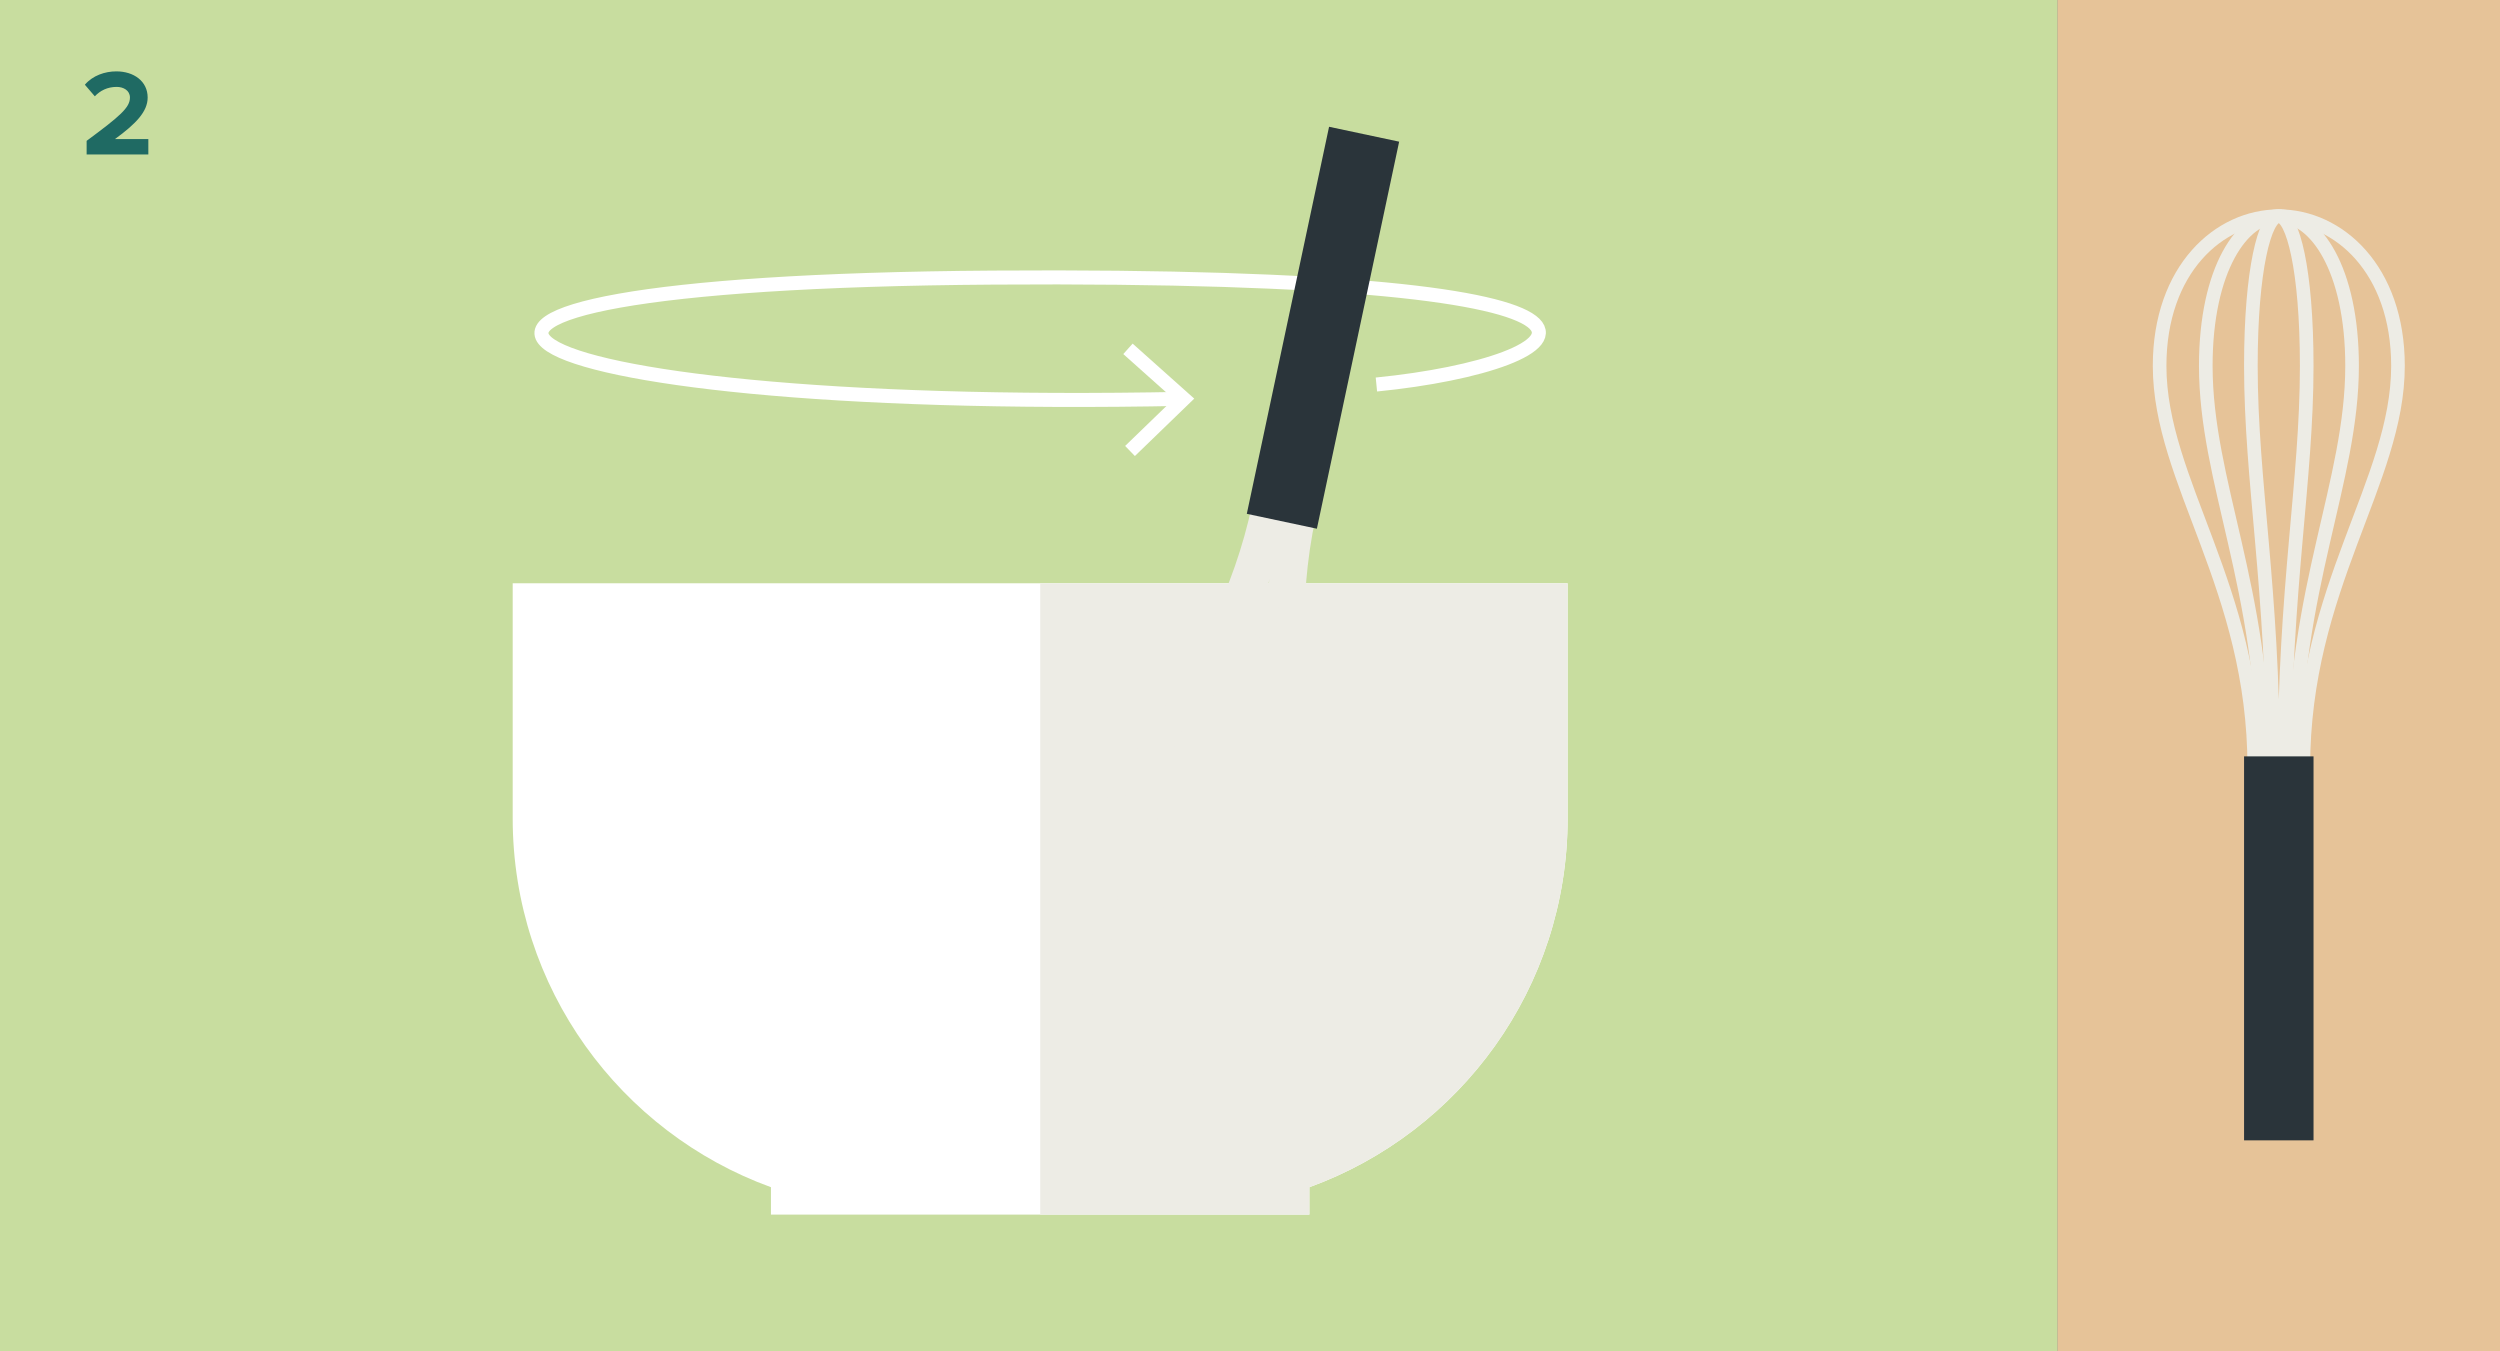 <?xml version="1.0" encoding="UTF-8"?> <svg xmlns="http://www.w3.org/2000/svg" id="Ebene_1" viewBox="0 0 183.54 99.21"><rect x="0" y="0" width="183.54" height="99.21" fill="#808080" stroke="none"/><defs><style> .cls-1 { fill: #fff; } .cls-2 { stroke: #fff; } .cls-2, .cls-3, .cls-4 { fill: none; } .cls-2, .cls-4 { stroke-width: 1.03px; } .cls-5 { fill: #2a343a; } .cls-6 { fill: #e6c398; } .cls-7 { fill: #edece5; } .cls-3, .cls-4 { stroke: #edece5; } .cls-8 { fill: #1f6a63; } .cls-9 { fill: #c8dd9f; } </style></defs><rect class="cls-9" x="0" y="0" width="151.06" height="99.21"></rect><rect class="cls-6" x="151.06" y="0" width="32.48" height="99.21"></rect><path class="cls-8" d="M6.36,11.34v-1c2.46-1.82,3.18-2.44,3.18-3.18,0-.52-.48-.78-.97-.78-.68,0-1.21.27-1.61.69l-.73-.85c.58-.68,1.48-.98,2.31-.98,1.28,0,2.3.72,2.3,1.92,0,1.03-.85,1.92-2.4,3.05h2.45v1.13h-4.52Z"></path><path class="cls-3" d="M165.5,56.34c0-13.23-6.95-20.98-6.95-29.48,0-7.09,4.37-10.99,8.75-10.99s8.75,3.9,8.75,10.99c0,8.5-6.95,16.25-6.95,29.48"></path><path class="cls-3" d="M166.2,56.34c0-13.23-4.26-20.98-4.26-29.48,0-7.09,2.68-10.99,5.37-10.99s5.37,3.9,5.37,10.99c0,8.5-4.26,16.25-4.26,29.48"></path><path class="cls-3" d="M166.88,56.34c0-13.23-1.63-20.98-1.63-29.48,0-7.09,1.03-10.99,2.05-10.99s2.05,3.9,2.05,10.99c0,8.5-1.63,16.25-1.63,29.48"></path><rect class="cls-5" x="164.75" y="55.53" width="5.1" height="28.19"></rect><path class="cls-2" d="M101.05,28.23c15.32-1.52,24.49-8.21-28.15-7.85-52.64.36-38.58,9.97,14.02,8.9"></path><polyline class="cls-2" points="82.96 33.11 86.92 29.28 82.81 25.61"></polyline><path class="cls-1" d="M37.64,42.82v17.26c0,12.45,7.9,23.06,18.96,27.08v2.01h39.53v-2.01c11.06-4.02,18.96-14.63,18.96-27.08v-17.26H37.64Z"></path><path class="cls-7" d="M115.09,60.08v-17.25h-38.72v46.34h19.76v-2.01c11.06-4.02,18.96-14.63,18.96-27.08"></path><path class="cls-4" d="M96.09,37.84c-2.83,13.33,2.51,22.63.68,31.2-1.52,7.14-6.76,10.14-11.17,9.2-4.41-.94-7.98-5.81-6.46-12.95,1.82-8.57,10.48-14.89,13.31-28.22"></path><path class="cls-4" d="M95.39,37.69c-2.83,13.33-.2,22.05-2.02,30.62-1.52,7.14-5.06,10.5-7.76,9.92-2.71-.58-4.57-5.08-3.06-12.22,1.82-8.57,7.78-15.47,10.61-28.8"></path><path class="cls-4" d="M94.7,37.55c-2.83,13.33-2.85,21.49-4.67,30.06-1.52,7.14-3.39,10.85-4.42,10.63-1.03-.22-1.23-4.37.29-11.51,1.82-8.57,5.12-16.03,7.96-29.36"></path><rect class="cls-5" x="82.6" y="21.44" width="29.05" height="5.26" transform="translate(53.39 114.06) rotate(-78)"></rect></svg> 